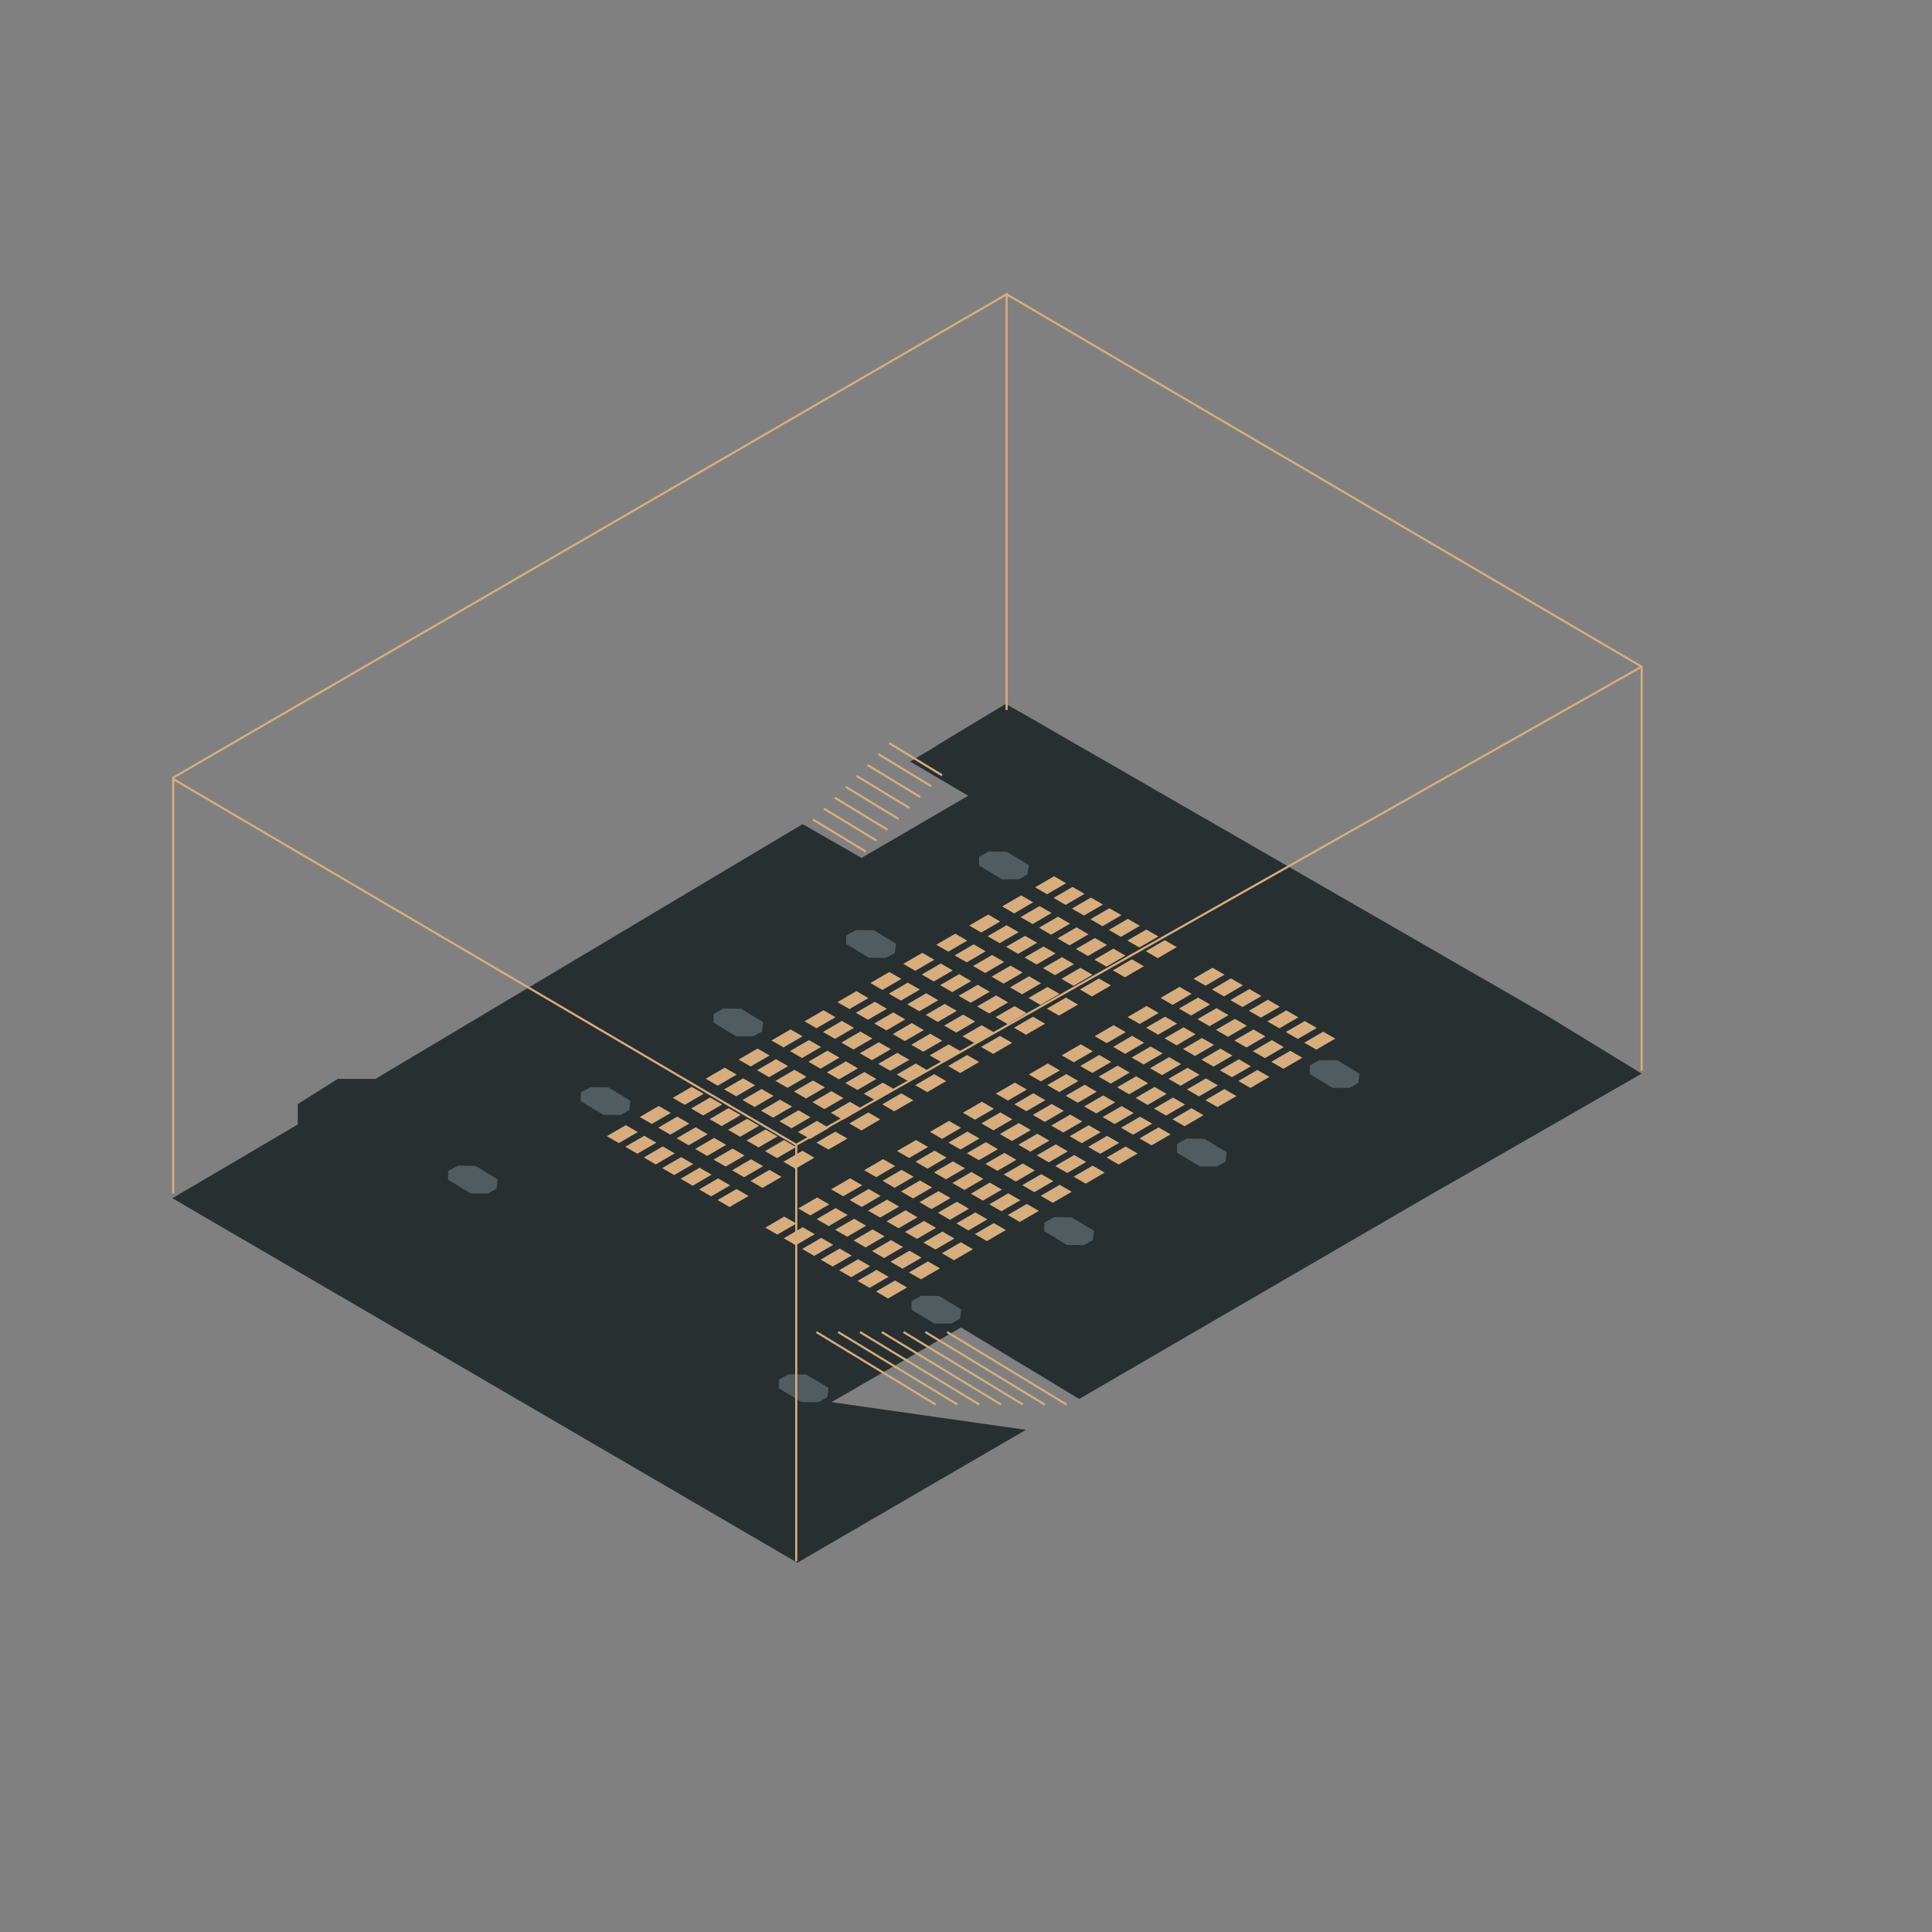 <?xml version="1.0" encoding="UTF-8"?>
<svg xmlns="http://www.w3.org/2000/svg" xmlns:xlink="http://www.w3.org/1999/xlink" id="Layer_1" data-name="Layer 1" viewBox="0 0 403.37 403.37">
  <rect x="0" y="0" width="403.37" height="403.37" fill="#808080" stroke="none"/>
  <defs>
    <style>.cls-1,.cls-42{fill:none;}.cls-2{clip-path:url(#clip-path);}.cls-3{clip-path:url(#clip-path-2);}.cls-4{clip-path:url(#clip-path-3);}.cls-5{clip-path:url(#clip-path-4);}.cls-6{clip-path:url(#clip-path-5);}.cls-7{clip-path:url(#clip-path-6);}.cls-8{clip-path:url(#clip-path-7);}.cls-9{clip-path:url(#clip-path-8);}.cls-10{clip-path:url(#clip-path-9);}.cls-11{clip-path:url(#clip-path-10);}.cls-12{clip-path:url(#clip-path-11);}.cls-13{clip-path:url(#clip-path-12);}.cls-14{clip-path:url(#clip-path-13);}.cls-15{clip-path:url(#clip-path-14);}.cls-16{clip-path:url(#clip-path-15);}.cls-17{clip-path:url(#clip-path-16);}.cls-18{clip-path:url(#clip-path-17);}.cls-19{clip-path:url(#clip-path-18);}.cls-20{clip-path:url(#clip-path-19);}.cls-21{clip-path:url(#clip-path-20);}.cls-22{clip-path:url(#clip-path-21);}.cls-23{clip-path:url(#clip-path-22);}.cls-24{clip-path:url(#clip-path-23);}.cls-25{clip-path:url(#clip-path-24);}.cls-26{clip-path:url(#clip-path-25);}.cls-27{clip-path:url(#clip-path-26);}.cls-28{clip-path:url(#clip-path-27);}.cls-29{clip-path:url(#clip-path-28);}.cls-30{clip-path:url(#clip-path-29);}.cls-31{clip-path:url(#clip-path-30);}.cls-32{clip-path:url(#clip-path-31);}.cls-33{clip-path:url(#clip-path-32);}.cls-34{clip-path:url(#clip-path-33);}.cls-35{clip-path:url(#clip-path-34);}.cls-36{clip-path:url(#clip-path-35);}.cls-37{clip-path:url(#clip-path-36);}.cls-38{clip-path:url(#clip-path-37);}.cls-39{clip-path:url(#clip-path-38);}.cls-40{fill:#282f31;}.cls-41{fill:#f3f3f3;}.cls-42{stroke:#d7ad7d;stroke-miterlimit:10;stroke-width:0.44px;}.cls-43{clip-path:url(#clip-path-39);}.cls-44{clip-path:url(#clip-path-40);}.cls-45{fill:#505c60;}.cls-46{clip-path:url(#clip-path-41);}.cls-47{clip-path:url(#clip-path-43);}.cls-48{clip-path:url(#clip-path-45);}.cls-49{clip-path:url(#clip-path-47);}.cls-50{clip-path:url(#clip-path-49);}.cls-51{clip-path:url(#clip-path-51);}.cls-52{clip-path:url(#clip-path-53);}.cls-53{clip-path:url(#clip-path-55);}.cls-54{clip-path:url(#clip-path-57);}.cls-55{isolation:isolate;}.cls-56{clip-path:url(#clip-path-59);}.cls-57{fill:#d7ad7d;}</style>
    <clipPath id="clip-path">
      <polygon class="cls-1" points="602.26 -418.09 605.56 -416.18 609.01 -418.19 605.71 -420.1 602.26 -418.09"></polygon>
    </clipPath>
    <clipPath id="clip-path-2">
      <polygon class="cls-1" points="628.62 -402.06 631.93 -400.14 635.37 -402.15 632.07 -404.06 628.62 -402.06"></polygon>
    </clipPath>
    <clipPath id="clip-path-3">
      <polygon class="cls-1" points="655 -386 658.31 -384.08 661.76 -386.09 658.45 -388 655 -386"></polygon>
    </clipPath>
    <clipPath id="clip-path-4">
      <polygon class="cls-1" points="681.62 -369.8 684.93 -367.89 688.38 -369.89 685.07 -371.8 681.62 -369.8"></polygon>
    </clipPath>
    <clipPath id="clip-path-5">
      <polygon class="cls-1" points="630 -435.56 633.32 -433.64 636.76 -435.65 633.45 -437.56 630 -435.56"></polygon>
    </clipPath>
    <clipPath id="clip-path-6">
      <polygon class="cls-1" points="656.36 -419.51 659.68 -417.6 663.13 -419.6 659.81 -421.51 656.36 -419.51"></polygon>
    </clipPath>
    <clipPath id="clip-path-7">
      <polygon class="cls-1" points="682.75 -403.45 686.05 -401.54 689.5 -403.55 686.2 -405.46 682.75 -403.45"></polygon>
    </clipPath>
    <clipPath id="clip-path-8">
      <polygon class="cls-1" points="738.26 -338.6 741.58 -336.69 745.02 -338.69 741.71 -340.6 738.26 -338.6"></polygon>
    </clipPath>
    <clipPath id="clip-path-9">
      <polygon class="cls-1" points="770.57 -318.84 773.88 -316.93 777.33 -318.93 774.02 -320.84 770.57 -318.84"></polygon>
    </clipPath>
    <clipPath id="clip-path-10">
      <polygon class="cls-1" points="801.62 -300.33 804.93 -298.42 808.38 -300.43 805.07 -302.34 801.62 -300.33"></polygon>
    </clipPath>
    <clipPath id="clip-path-11">
      <polygon class="cls-1" points="766.01 -356.05 769.32 -354.14 772.77 -356.14 769.46 -358.05 766.01 -356.05"></polygon>
    </clipPath>
    <clipPath id="clip-path-12">
      <polygon class="cls-1" points="798.25 -339.73 801.47 -337.88 804.82 -339.83 801.6 -341.68 798.25 -339.73"></polygon>
    </clipPath>
    <clipPath id="clip-path-13">
      <polygon class="cls-1" points="829.37 -317.79 832.67 -315.88 836.12 -317.89 832.82 -319.8 829.37 -317.79"></polygon>
    </clipPath>
    <clipPath id="clip-path-14">
      <polygon class="cls-1" points="709.37 -387.25 712.67 -385.34 716.13 -387.35 712.82 -389.26 709.37 -387.25"></polygon>
    </clipPath>
    <clipPath id="clip-path-15">
      <polygon class="cls-1" points="-469.74 -418.09 -466.43 -416.18 -462.99 -418.19 -466.29 -420.1 -469.74 -418.09"></polygon>
    </clipPath>
    <clipPath id="clip-path-16">
      <polygon class="cls-1" points="-443.38 -402.06 -440.07 -400.14 -436.62 -402.15 -439.93 -404.06 -443.38 -402.06"></polygon>
    </clipPath>
    <clipPath id="clip-path-17">
      <polygon class="cls-1" points="-417 -386 -413.69 -384.08 -410.24 -386.09 -413.54 -388 -417 -386"></polygon>
    </clipPath>
    <clipPath id="clip-path-18">
      <polygon class="cls-1" points="-390.37 -369.8 -387.06 -367.89 -383.62 -369.89 -386.93 -371.8 -390.37 -369.8"></polygon>
    </clipPath>
    <clipPath id="clip-path-19">
      <polygon class="cls-1" points="-442 -435.56 -438.68 -433.64 -435.23 -435.65 -438.55 -437.56 -442 -435.56"></polygon>
    </clipPath>
    <clipPath id="clip-path-20">
      <polygon class="cls-1" points="-415.63 -419.51 -412.32 -417.6 -408.87 -419.6 -412.19 -421.51 -415.63 -419.51"></polygon>
    </clipPath>
    <clipPath id="clip-path-21">
      <polygon class="cls-1" points="-389.25 -403.45 -385.94 -401.54 -382.5 -403.55 -385.8 -405.46 -389.25 -403.45"></polygon>
    </clipPath>
    <clipPath id="clip-path-22">
      <polygon class="cls-1" points="-333.74 -338.6 -330.42 -336.69 -326.97 -338.69 -330.29 -340.6 -333.74 -338.6"></polygon>
    </clipPath>
    <clipPath id="clip-path-23">
      <polygon class="cls-1" points="-301.43 -318.84 -298.12 -316.93 -294.67 -318.93 -297.98 -320.84 -301.43 -318.84"></polygon>
    </clipPath>
    <clipPath id="clip-path-24">
      <polygon class="cls-1" points="-270.38 -300.33 -267.07 -298.42 -263.62 -300.43 -266.93 -302.34 -270.38 -300.33"></polygon>
    </clipPath>
    <clipPath id="clip-path-25">
      <polygon class="cls-1" points="-305.99 -356.05 -302.68 -354.14 -299.23 -356.14 -302.54 -358.05 -305.99 -356.05"></polygon>
    </clipPath>
    <clipPath id="clip-path-26">
      <polygon class="cls-1" points="-273.74 -339.73 -270.53 -337.88 -267.18 -339.83 -270.39 -341.68 -273.74 -339.73"></polygon>
    </clipPath>
    <clipPath id="clip-path-27">
      <polygon class="cls-1" points="-242.63 -317.79 -239.32 -315.88 -235.88 -317.89 -239.18 -319.8 -242.63 -317.79"></polygon>
    </clipPath>
    <clipPath id="clip-path-28">
      <polygon class="cls-1" points="-362.63 -387.25 -359.32 -385.34 -355.87 -387.35 -359.18 -389.26 -362.63 -387.25"></polygon>
    </clipPath>
    <clipPath id="clip-path-29">
      <polygon class="cls-1" points="722.74 179.87 730.98 184.63 736.45 181.45 728.21 176.69 722.74 179.87"></polygon>
    </clipPath>
    <clipPath id="clip-path-30">
      <polygon class="cls-1" points="695.02 196.27 703.26 201.03 708.74 197.85 700.49 193.09 695.02 196.27"></polygon>
    </clipPath>
    <clipPath id="clip-path-31">
      <polygon class="cls-1" points="667.3 212.67 675.54 217.43 681.02 214.25 672.77 209.49 667.3 212.67"></polygon>
    </clipPath>
    <clipPath id="clip-path-32">
      <polygon class="cls-1" points="639.58 229.07 647.83 233.83 653.3 230.66 645.05 225.89 639.58 229.07"></polygon>
    </clipPath>
    <clipPath id="clip-path-33">
      <polygon class="cls-1" points="611.87 245.48 620.11 250.24 625.58 247.06 617.34 242.3 611.87 245.48"></polygon>
    </clipPath>
    <clipPath id="clip-path-34">
      <polygon class="cls-1" points="791.8 223.42 800.04 228.18 805.51 225 797.27 220.24 791.8 223.42"></polygon>
    </clipPath>
    <clipPath id="clip-path-35">
      <polygon class="cls-1" points="764.08 239.82 772.33 244.59 777.8 241.41 769.55 236.64 764.08 239.82"></polygon>
    </clipPath>
    <clipPath id="clip-path-36">
      <polygon class="cls-1" points="736.36 256.23 744.61 260.99 750.08 257.81 741.84 253.05 736.36 256.23"></polygon>
    </clipPath>
    <clipPath id="clip-path-37">
      <polygon class="cls-1" points="708.64 272.63 716.89 277.39 722.36 274.21 714.12 269.45 708.64 272.63"></polygon>
    </clipPath>
    <clipPath id="clip-path-38">
      <polygon class="cls-1" points="680.93 289.03 689.17 293.79 694.64 290.61 686.4 285.85 680.93 289.03"></polygon>
    </clipPath>
    <clipPath id="clip-path-39">
      <polygon class="cls-1" points="202.74 179.87 210.98 184.63 216.45 181.45 208.21 176.69 202.74 179.87"></polygon>
    </clipPath>
    <clipPath id="clip-path-40">
      <rect class="cls-1" x="-830.22" y="-749.22" width="1300.11" height="1492.14"></rect>
    </clipPath>
    <clipPath id="clip-path-41">
      <polygon class="cls-1" points="175.02 196.27 183.27 201.03 188.74 197.85 180.49 193.09 175.02 196.27"></polygon>
    </clipPath>
    <clipPath id="clip-path-43">
      <polygon class="cls-1" points="147.3 212.67 155.55 217.43 161.02 214.25 152.77 209.49 147.3 212.67"></polygon>
    </clipPath>
    <clipPath id="clip-path-45">
      <polygon class="cls-1" points="119.58 229.07 127.83 233.83 133.3 230.66 125.06 225.89 119.58 229.07"></polygon>
    </clipPath>
    <clipPath id="clip-path-47">
      <polygon class="cls-1" points="91.87 245.48 100.11 250.24 105.58 247.06 97.34 242.3 91.87 245.48"></polygon>
    </clipPath>
    <clipPath id="clip-path-49">
      <polygon class="cls-1" points="271.8 223.42 280.04 228.18 285.51 225 277.27 220.24 271.8 223.42"></polygon>
    </clipPath>
    <clipPath id="clip-path-51">
      <polygon class="cls-1" points="244.08 239.82 252.33 244.59 257.8 241.41 249.55 236.64 244.08 239.82"></polygon>
    </clipPath>
    <clipPath id="clip-path-53">
      <polygon class="cls-1" points="216.36 256.23 224.61 260.99 230.08 257.81 221.84 253.05 216.36 256.23"></polygon>
    </clipPath>
    <clipPath id="clip-path-55">
      <polygon class="cls-1" points="188.65 272.63 196.89 277.39 202.36 274.21 194.12 269.45 188.65 272.63"></polygon>
    </clipPath>
    <clipPath id="clip-path-57">
      <polygon class="cls-1" points="160.93 289.03 169.17 293.79 174.64 290.61 166.4 285.85 160.93 289.03"></polygon>
    </clipPath>
    <clipPath id="clip-path-59">
      <polygon class="cls-1" points="126.7 237.21 220.07 182.95 278.78 216.85 185.41 271.11 126.7 237.21"></polygon>
    </clipPath>
  </defs>
  <polygon class="cls-40" points="342.75 224.16 304.63 246.04 300.22 248.55 299.51 248.95 225.31 292.08 200.64 277.15 173.6 292.74 214.2 298.53 166.47 326.27 35.99 250.17 62.16 234.78 62.16 230.52 70.54 225.25 78.4 225.25 167.57 172.06 179.88 179.12 202.15 166.13 203.75 167.1 190.02 158.99 190.5 158.71 193.55 156.87 196.69 154.98 197.78 154.32 202.28 151.6 209.97 146.97 214.04 149.26 322.32 211.65 342.75 224.16"></polygon>
  <polygon class="cls-41" points="196.69 154.98 193.55 156.87 193.53 156.86 196.69 154.98"></polygon>
  <polygon class="cls-41" points="196.69 154.98 193.55 156.87 190.5 158.71 190.02 158.99 193.53 156.86 196.69 154.98"></polygon>
  <polyline class="cls-42" points="210.16 61.44 342.75 139.19 342.75 223.57"></polyline>
  <line class="cls-42" x1="197.75" y1="278.11" x2="222.67" y2="293.25"></line>
  <line class="cls-42" x1="193.2" y1="278.11" x2="218.12" y2="293.25"></line>
  <line class="cls-42" x1="188.65" y1="278.11" x2="213.57" y2="293.25"></line>
  <line class="cls-42" x1="184.1" y1="278.11" x2="209.01" y2="293.25"></line>
  <line class="cls-42" x1="179.55" y1="278.11" x2="204.46" y2="293.25"></line>
  <line class="cls-42" x1="174.99" y1="278.11" x2="199.91" y2="293.25"></line>
  <line class="cls-42" x1="170.44" y1="278.11" x2="195.36" y2="293.25"></line>
  <line class="cls-42" x1="185.66" y1="155.16" x2="196.69" y2="161.87"></line>
  <line class="cls-42" x1="183.39" y1="157.44" x2="194.41" y2="164.14"></line>
  <line class="cls-42" x1="181.11" y1="159.71" x2="192.14" y2="166.42"></line>
  <line class="cls-42" x1="178.83" y1="161.99" x2="189.86" y2="168.69"></line>
  <line class="cls-42" x1="176.56" y1="164.27" x2="187.59" y2="170.97"></line>
  <line class="cls-42" x1="174.28" y1="166.54" x2="185.31" y2="173.25"></line>
  <line class="cls-42" x1="172.01" y1="168.82" x2="183.03" y2="175.52"></line>
  <line class="cls-42" x1="169.73" y1="171.09" x2="180.76" y2="177.8"></line>
  <g class="cls-43">
    <g class="cls-44">
      <polygon class="cls-45" points="210.16 177.82 206.45 177.77 204.42 178.89 204.4 180.69 209.16 183.58 212.7 183.58 214.52 182.57 214.79 180.62 210.16 177.82"></polygon>
    </g>
  </g>
  <g class="cls-46">
    <g class="cls-44">
      <polygon class="cls-45" points="182.45 194.22 178.73 194.17 176.7 195.29 176.68 197.09 181.44 199.98 184.98 199.98 186.81 198.97 187.07 197.03 182.45 194.22"></polygon>
    </g>
  </g>
  <g class="cls-47">
    <g class="cls-44">
      <polygon class="cls-45" points="154.73 210.62 151.01 210.57 148.99 211.69 148.97 213.5 153.72 216.38 157.26 216.38 159.09 215.37 159.35 213.43 154.73 210.62"></polygon>
    </g>
  </g>
  <g class="cls-48">
    <g class="cls-44">
      <polygon class="cls-45" points="127.02 227.03 123.3 226.97 121.27 228.09 121.25 229.9 126.01 232.78 129.55 232.79 131.38 231.78 131.63 229.83 127.02 227.03"></polygon>
    </g>
  </g>
  <g class="cls-49">
    <g class="cls-44">
      <polygon class="cls-45" points="99.3 243.43 95.58 243.37 93.55 244.5 93.53 246.3 98.29 249.18 101.83 249.19 103.66 248.18 103.92 246.23 99.3 243.43"></polygon>
    </g>
  </g>
  <g class="cls-50">
    <g class="cls-44">
      <polygon class="cls-45" points="279.23 221.37 275.51 221.32 273.49 222.44 273.46 224.25 278.22 227.13 281.76 227.13 283.58 226.12 283.85 224.17 279.23 221.37"></polygon>
    </g>
  </g>
  <g class="cls-51">
    <g class="cls-44">
      <polygon class="cls-45" points="251.51 237.77 247.79 237.72 245.77 238.84 245.74 240.65 250.5 243.53 254.04 243.54 255.87 242.53 256.13 240.57 251.51 237.77"></polygon>
    </g>
  </g>
  <g class="cls-52">
    <g class="cls-44">
      <polygon class="cls-45" points="223.79 254.18 220.08 254.12 218.05 255.25 218.02 257.05 222.78 259.93 226.32 259.94 228.15 258.93 228.42 256.98 223.79 254.18"></polygon>
    </g>
  </g>
  <g class="cls-53">
    <g class="cls-44">
      <polygon class="cls-45" points="196.07 270.58 192.36 270.52 190.33 271.64 190.31 273.45 195.06 276.33 198.61 276.34 200.44 275.33 200.7 273.38 196.07 270.58"></polygon>
    </g>
  </g>
  <g class="cls-54">
    <g class="cls-44">
      <polygon class="cls-45" points="168.36 286.98 164.64 286.93 162.62 288.05 162.59 289.85 167.35 292.74 170.89 292.74 172.72 291.73 172.99 289.78 168.36 286.98"></polygon>
    </g>
  </g>
  <line class="cls-42" x1="166.24" y1="239.01" x2="166.24" y2="325.98"></line>
  <polyline class="cls-42" points="36.16 249.17 36.16 162.35 210.16 61.44 210.16 148.25"></polyline>
  <polyline class="cls-42" points="342.75 139.19 166.24 239.01 36.35 162.76"></polyline>
  <g class="cls-55">
    <g class="cls-56">
      <polyline class="cls-57" points="222.58 184.4 220.07 182.95 216.1 185.25 218.61 186.7 222.58 184.4"></polyline>
      <polyline class="cls-57" points="226.44 186.62 223.92 185.17 219.96 187.47 222.47 188.93 226.44 186.62"></polyline>
      <polyline class="cls-57" points="230.28 188.85 227.77 187.39 223.8 189.7 226.32 191.15 230.28 188.85"></polyline>
      <polyline class="cls-57" points="234.14 191.07 231.63 189.62 227.66 191.92 230.18 193.38 234.14 191.07"></polyline>
      <polyline class="cls-57" points="237.99 193.29 235.47 191.84 231.51 194.15 234.03 195.6 237.99 193.29"></polyline>
      <polyline class="cls-57" points="241.85 195.52 239.33 194.07 235.37 196.37 237.88 197.82 241.85 195.52"></polyline>
      <polyline class="cls-57" points="245.7 197.74 243.18 196.29 239.22 198.6 241.73 200.05 245.7 197.74"></polyline>
      <polyline class="cls-57" points="215.7 188.39 213.19 186.94 209.23 189.25 211.74 190.7 215.7 188.39"></polyline>
      <polyline class="cls-57" points="219.56 190.62 217.04 189.17 213.08 191.47 215.59 192.92 219.56 190.62"></polyline>
      <polyline class="cls-57" points="223.41 192.84 220.89 191.39 216.93 193.69 219.44 195.15 223.41 192.84"></polyline>
      <polyline class="cls-57" points="227.26 195.07 224.75 193.62 220.78 195.92 223.3 197.37 227.26 195.07"></polyline>
      <polyline class="cls-57" points="231.12 197.29 228.6 195.84 224.63 198.14 227.15 199.59 231.12 197.29"></polyline>
      <polyline class="cls-57" points="234.97 199.52 232.46 198.06 228.49 200.37 231.01 201.82 234.97 199.52"></polyline>
      <polyline class="cls-57" points="238.82 201.74 236.31 200.29 232.34 202.59 234.86 204.04 238.82 201.74"></polyline>
      <polyline class="cls-57" points="208.82 192.39 206.31 190.94 202.35 193.24 204.86 194.69 208.82 192.39"></polyline>
      <polyline class="cls-57" points="212.68 194.62 210.16 193.17 206.2 195.47 208.72 196.92 212.68 194.62"></polyline>
      <polyline class="cls-57" points="216.53 196.84 214.01 195.39 210.05 197.69 212.57 199.14 216.53 196.84"></polyline>
      <polyline class="cls-57" points="220.38 199.07 217.87 197.62 213.91 199.91 216.42 201.37 220.38 199.07"></polyline>
      <polyline class="cls-57" points="224.23 201.29 221.72 199.84 217.76 202.14 220.27 203.59 224.23 201.29"></polyline>
      <polyline class="cls-57" points="228.09 203.52 225.57 202.06 221.62 204.37 224.13 205.82 228.09 203.52"></polyline>
      <polyline class="cls-57" points="231.94 205.74 229.42 204.29 225.47 206.59 227.98 208.04 231.94 205.74"></polyline>
      <polyline class="cls-57" points="201.94 196.39 199.44 194.94 195.47 197.24 197.98 198.69 201.94 196.39"></polyline>
      <polyline class="cls-57" points="205.8 198.61 203.28 197.16 199.32 199.47 201.84 200.92 205.8 198.61"></polyline>
      <polyline class="cls-57" points="209.65 200.84 207.13 199.38 203.17 201.69 205.69 203.14 209.65 200.84"></polyline>
      <polyline class="cls-57" points="213.51 203.06 210.99 201.61 207.03 203.91 209.54 205.37 213.51 203.06"></polyline>
      <polyline class="cls-57" points="217.36 205.29 214.84 203.83 210.88 206.14 213.39 207.59 217.36 205.29"></polyline>
      <polyline class="cls-57" points="221.21 207.51 218.7 206.06 214.73 208.36 217.25 209.82 221.21 207.51"></polyline>
      <polyline class="cls-57" points="225.06 209.74 222.55 208.28 218.58 210.59 221.1 212.04 225.06 209.74"></polyline>
      <polyline class="cls-57" points="195.07 200.38 192.56 198.94 188.59 201.24 191.1 202.69 195.07 200.38"></polyline>
      <polyline class="cls-57" points="198.92 202.61 196.41 201.16 192.44 203.46 194.96 204.91 198.92 202.61"></polyline>
      <polyline class="cls-57" points="202.77 204.83 200.26 203.38 196.29 205.68 198.81 207.14 202.77 204.83"></polyline>
      <polyline class="cls-57" points="206.63 207.06 204.12 205.61 200.15 207.91 202.67 209.36 206.63 207.06"></polyline>
      <polyline class="cls-57" points="210.48 209.28 207.97 207.83 204 210.13 206.52 211.59 210.48 209.28"></polyline>
      <polyline class="cls-57" points="214.34 211.51 211.82 210.06 207.86 212.36 210.37 213.81 214.34 211.51"></polyline>
      <polyline class="cls-57" points="218.19 213.73 215.67 212.28 211.71 214.58 214.22 216.03 218.19 213.73"></polyline>
      <polyline class="cls-57" points="188.19 204.38 185.68 202.93 181.72 205.24 184.23 206.68 188.19 204.38"></polyline>
      <polyline class="cls-57" points="192.05 206.61 189.53 205.15 185.57 207.46 188.08 208.91 192.05 206.61"></polyline>
      <polyline class="cls-57" points="195.9 208.83 193.38 207.38 189.42 209.68 191.93 211.13 195.9 208.83"></polyline>
      <polyline class="cls-57" points="199.75 211.06 197.24 209.6 193.28 211.91 195.79 213.36 199.75 211.06"></polyline>
      <polyline class="cls-57" points="203.6 213.28 201.09 211.83 197.13 214.13 199.64 215.58 203.6 213.28"></polyline>
      <polyline class="cls-57" points="207.46 215.5 204.94 214.05 200.98 216.36 203.5 217.81 207.46 215.5"></polyline>
      <polyline class="cls-57" points="211.31 217.73 208.79 216.28 204.83 218.58 207.35 220.03 211.31 217.73"></polyline>
      <polyline class="cls-57" points="181.31 208.38 178.8 206.93 174.84 209.23 177.35 210.68 181.31 208.38"></polyline>
      <polyline class="cls-57" points="185.17 210.61 182.65 209.15 178.69 211.45 181.21 212.91 185.17 210.61"></polyline>
      <polyline class="cls-57" points="189.02 212.83 186.5 211.38 182.54 213.68 185.06 215.13 189.02 212.83"></polyline>
      <polyline class="cls-57" points="192.87 215.06 190.36 213.6 186.4 215.9 188.91 217.35 192.87 215.06"></polyline>
      <polyline class="cls-57" points="196.72 217.28 194.21 215.82 190.25 218.13 192.76 219.58 196.72 217.28"></polyline>
      <polyline class="cls-57" points="200.58 219.5 198.06 218.05 194.1 220.35 196.62 221.8 200.58 219.5"></polyline>
      <polyline class="cls-57" points="204.43 221.73 201.91 220.27 197.96 222.57 200.47 224.03 204.43 221.73"></polyline>
      <polyline class="cls-57" points="174.43 212.38 171.93 210.93 167.97 213.23 170.47 214.68 174.43 212.38"></polyline>
      <polyline class="cls-57" points="178.29 214.6 175.78 213.15 171.82 215.45 174.33 216.9 178.29 214.6"></polyline>
      <polyline class="cls-57" points="182.14 216.82 179.62 215.37 175.67 217.67 178.18 219.12 182.14 216.82"></polyline>
      <polyline class="cls-57" points="186 219.05 183.48 217.6 179.52 219.9 182.04 221.35 186 219.05"></polyline>
      <polyline class="cls-57" points="189.85 221.27 187.33 219.82 183.37 222.12 185.89 223.57 189.85 221.27"></polyline>
      <polyline class="cls-57" points="193.7 223.5 191.19 222.05 187.23 224.35 189.74 225.8 193.7 223.5"></polyline>
      <polyline class="cls-57" points="197.55 225.72 195.04 224.27 191.08 226.57 193.59 228.02 197.55 225.72"></polyline>
      <polyline class="cls-57" points="167.56 216.37 165.05 214.92 161.08 217.23 163.59 218.68 167.56 216.37"></polyline>
      <polyline class="cls-57" points="171.41 218.6 168.9 217.15 164.93 219.45 167.45 220.9 171.41 218.6"></polyline>
      <polyline class="cls-57" points="175.26 220.82 172.75 219.37 168.78 221.67 171.3 223.12 175.26 220.82"></polyline>
      <polyline class="cls-57" points="179.12 223.05 176.6 221.59 172.64 223.9 175.16 225.35 179.12 223.05"></polyline>
      <polyline class="cls-57" points="182.97 225.27 180.46 223.82 176.49 226.12 179.01 227.57 182.97 225.27"></polyline>
      <polyline class="cls-57" points="186.83 227.5 184.31 226.04 180.35 228.35 182.86 229.8 186.83 227.5"></polyline>
      <polyline class="cls-57" points="190.68 229.72 188.16 228.27 184.2 230.57 186.71 232.02 190.68 229.72"></polyline>
      <polyline class="cls-57" points="160.68 220.37 158.17 218.92 154.21 221.22 156.72 222.67 160.68 220.37"></polyline>
      <polyline class="cls-57" points="164.54 222.59 162.02 221.14 158.06 223.44 160.57 224.9 164.54 222.59"></polyline>
      <polyline class="cls-57" points="168.39 224.82 165.87 223.36 161.91 225.67 164.42 227.12 168.39 224.82"></polyline>
      <polyline class="cls-57" points="172.24 227.04 169.73 225.59 165.76 227.89 168.28 229.35 172.24 227.04"></polyline>
      <polyline class="cls-57" points="176.09 229.26 173.58 227.81 169.61 230.12 172.13 231.57 176.09 229.26"></polyline>
      <polyline class="cls-57" points="179.95 231.49 177.44 230.04 173.47 232.34 175.99 233.8 179.95 231.49"></polyline>
      <polyline class="cls-57" points="183.8 233.71 181.28 232.26 177.32 234.57 179.84 236.02 183.8 233.71"></polyline>
      <polyline class="cls-57" points="153.81 224.36 151.3 222.91 147.33 225.22 149.84 226.67 153.81 224.36"></polyline>
      <polyline class="cls-57" points="157.66 226.59 155.15 225.14 151.18 227.44 153.7 228.89 157.66 226.59"></polyline>
      <polyline class="cls-57" points="161.51 228.81 159 227.36 155.03 229.66 157.55 231.12 161.51 228.81"></polyline>
      <polyline class="cls-57" points="165.37 231.04 162.85 229.59 158.89 231.89 161.4 233.34 165.37 231.04"></polyline>
      <polyline class="cls-57" points="169.22 233.26 166.7 231.81 162.74 234.11 165.25 235.56 169.22 233.26"></polyline>
      <polyline class="cls-57" points="173.07 235.49 170.56 234.03 166.59 236.34 169.11 237.79 173.07 235.49"></polyline>
      <polyline class="cls-57" points="176.93 237.71 174.41 236.26 170.44 238.56 172.96 240.01 176.93 237.71"></polyline>
      <polyline class="cls-57" points="146.92 228.36 144.41 226.91 140.46 229.21 142.97 230.66 146.92 228.36"></polyline>
      <polyline class="cls-57" points="150.78 230.59 148.26 229.14 144.31 231.44 146.82 232.89 150.78 230.59"></polyline>
      <polyline class="cls-57" points="154.63 232.81 152.11 231.36 148.16 233.66 150.67 235.11 154.63 232.81"></polyline>
      <polyline class="cls-57" points="158.49 235.04 155.97 233.59 152.01 235.89 154.53 237.34 158.49 235.04"></polyline>
      <polyline class="cls-57" points="162.34 237.26 159.82 235.81 155.86 238.11 158.38 239.56 162.34 237.26"></polyline>
      <polyline class="cls-57" points="166.19 239.49 163.68 238.03 159.72 240.34 162.23 241.79 166.19 239.49"></polyline>
      <polyline class="cls-57" points="170.04 241.71 167.53 240.26 163.57 242.56 166.08 244.01 170.04 241.71"></polyline>
      <polyline class="cls-57" points="140.05 232.36 137.54 230.91 133.57 233.21 136.08 234.66 140.05 232.36"></polyline>
      <polyline class="cls-57" points="143.9 234.59 141.39 233.13 137.42 235.44 139.94 236.89 143.9 234.59"></polyline>
      <polyline class="cls-57" points="147.75 236.81 145.24 235.35 141.27 237.66 143.79 239.11 147.75 236.81"></polyline>
      <polyline class="cls-57" points="151.61 239.03 149.09 237.58 145.13 239.88 147.65 241.34 151.61 239.03"></polyline>
      <polyline class="cls-57" points="155.46 241.26 152.94 239.8 148.98 242.11 151.5 243.56 155.46 241.26"></polyline>
      <polyline class="cls-57" points="159.32 243.48 156.8 242.03 152.84 244.34 155.35 245.79 159.32 243.48"></polyline>
      <polyline class="cls-57" points="163.17 245.71 160.65 244.25 156.69 246.56 159.2 248.01 163.17 245.71"></polyline>
      <polyline class="cls-57" points="133.17 236.35 130.66 234.91 126.7 237.21 129.21 238.66 133.17 236.35"></polyline>
      <polyline class="cls-57" points="137.03 238.58 134.51 237.13 130.55 239.43 133.06 240.88 137.03 238.58"></polyline>
      <polyline class="cls-57" points="140.88 240.8 138.36 239.35 134.4 241.66 136.91 243.11 140.88 240.8"></polyline>
      <polyline class="cls-57" points="144.73 243.03 142.22 241.58 138.25 243.88 140.77 245.33 144.73 243.03"></polyline>
      <polyline class="cls-57" points="148.58 245.25 146.07 243.8 142.1 246.1 144.62 247.56 148.58 245.25"></polyline>
      <polyline class="cls-57" points="152.44 247.48 149.93 246.03 145.96 248.33 148.48 249.78 152.44 247.48"></polyline>
      <polyline class="cls-57" points="156.29 249.7 153.78 248.25 149.81 250.55 152.33 252.01 156.29 249.7"></polyline>
      <polyline class="cls-57" points="255.66 203.5 253.15 202.05 249.18 204.35 251.7 205.8 255.66 203.5"></polyline>
      <polyline class="cls-57" points="259.51 205.72 257 204.27 253.04 206.58 255.55 208.03 259.51 205.72"></polyline>
      <polyline class="cls-57" points="263.37 207.95 260.85 206.5 256.89 208.8 259.4 210.25 263.37 207.95"></polyline>
      <polyline class="cls-57" points="267.22 210.17 264.71 208.72 260.75 211.03 263.25 212.47 267.22 210.17"></polyline>
      <polyline class="cls-57" points="271.08 212.4 268.56 210.94 264.6 213.25 267.11 214.7 271.08 212.4"></polyline>
      <polyline class="cls-57" points="274.93 214.62 272.41 213.17 268.45 215.47 270.96 216.92 274.93 214.62"></polyline>
      <polyline class="cls-57" points="278.78 216.85 276.27 215.39 272.3 217.7 274.82 219.15 278.78 216.85"></polyline>
      <polyline class="cls-57" points="248.79 207.49 246.27 206.04 242.31 208.35 244.82 209.8 248.79 207.49"></polyline>
      <polyline class="cls-57" points="252.64 209.72 250.13 208.27 246.16 210.57 248.67 212.02 252.64 209.72"></polyline>
      <polyline class="cls-57" points="256.49 211.94 253.98 210.49 250.01 212.79 252.53 214.25 256.49 211.94"></polyline>
      <polyline class="cls-57" points="260.34 214.17 257.83 212.72 253.87 215.02 256.38 216.47 260.34 214.17"></polyline>
      <polyline class="cls-57" points="264.2 216.39 261.69 214.94 257.72 217.24 260.24 218.7 264.2 216.39"></polyline>
      <polyline class="cls-57" points="268.05 218.62 265.54 217.16 261.57 219.47 264.09 220.92 268.05 218.62"></polyline>
      <polyline class="cls-57" points="271.91 220.84 269.39 219.39 265.43 221.69 267.94 223.15 271.91 220.84"></polyline>
      <polyline class="cls-57" points="241.91 211.49 239.39 210.04 235.43 212.34 237.95 213.79 241.91 211.49"></polyline>
      <polyline class="cls-57" points="245.75 213.72 243.25 212.27 239.29 214.57 241.8 216.02 245.75 213.72"></polyline>
      <polyline class="cls-57" points="249.61 215.94 247.1 214.49 243.14 216.79 245.65 218.24 249.61 215.94"></polyline>
      <polyline class="cls-57" points="253.46 218.17 250.95 216.72 246.99 219.02 249.5 220.47 253.46 218.17"></polyline>
      <polyline class="cls-57" points="257.32 220.39 254.8 218.94 250.84 221.24 253.36 222.69 257.32 220.39"></polyline>
      <polyline class="cls-57" points="261.17 222.62 258.65 221.16 254.69 223.46 257.21 224.91 261.17 222.62"></polyline>
      <polyline class="cls-57" points="265.02 224.84 262.51 223.39 258.55 225.69 261.07 227.14 265.02 224.84"></polyline>
      <polyline class="cls-57" points="235.03 215.49 232.51 214.04 228.55 216.34 231.06 217.79 235.03 215.49"></polyline>
      <polyline class="cls-57" points="238.88 217.71 236.37 216.26 232.41 218.57 234.91 220.02 238.88 217.71"></polyline>
      <polyline class="cls-57" points="242.74 219.94 240.22 218.49 236.26 220.79 238.77 222.24 242.74 219.94"></polyline>
      <polyline class="cls-57" points="246.59 222.16 244.08 220.71 240.11 223.02 242.62 224.47 246.59 222.16"></polyline>
      <polyline class="cls-57" points="250.44 224.39 247.93 222.94 243.96 225.24 246.48 226.69 250.44 224.39"></polyline>
      <polyline class="cls-57" points="254.29 226.61 251.78 225.16 247.81 227.46 250.33 228.91 254.29 226.61"></polyline>
      <polyline class="cls-57" points="258.15 228.84 255.63 227.38 251.67 229.69 254.18 231.14 258.15 228.84"></polyline>
      <polyline class="cls-57" points="228.15 219.49 225.64 218.03 221.67 220.34 224.19 221.79 228.15 219.49"></polyline>
      <polyline class="cls-57" points="232 221.71 229.49 220.26 225.53 222.56 228.04 224.01 232 221.71"></polyline>
      <polyline class="cls-57" points="235.86 223.94 233.34 222.48 229.38 224.79 231.9 226.24 235.86 223.94"></polyline>
      <polyline class="cls-57" points="239.71 226.16 237.2 224.71 233.24 227.01 235.75 228.46 239.71 226.16"></polyline>
      <polyline class="cls-57" points="243.57 228.38 241.05 226.93 237.09 229.24 239.6 230.69 243.57 228.38"></polyline>
      <polyline class="cls-57" points="247.42 230.61 244.9 229.15 240.94 231.46 243.45 232.91 247.42 230.61"></polyline>
      <polyline class="cls-57" points="251.27 232.83 248.76 231.38 244.79 233.69 247.31 235.14 251.27 232.83"></polyline>
      <polyline class="cls-57" points="221.28 223.48 218.76 222.03 214.8 224.33 217.31 225.78 221.28 223.48"></polyline>
      <polyline class="cls-57" points="225.13 225.7 222.62 224.25 218.65 226.56 221.16 228.01 225.13 225.7"></polyline>
      <polyline class="cls-57" points="228.98 227.93 226.47 226.48 222.5 228.78 225.02 230.23 228.98 227.93"></polyline>
      <polyline class="cls-57" points="232.83 230.15 230.32 228.71 226.36 231.01 228.87 232.46 232.83 230.15"></polyline>
      <polyline class="cls-57" points="236.69 232.38 234.17 230.93 230.21 233.23 232.72 234.68 236.69 232.38"></polyline>
      <polyline class="cls-57" points="240.54 234.6 238.02 233.15 234.06 235.45 236.57 236.91 240.54 234.6"></polyline>
      <polyline class="cls-57" points="244.4 236.83 241.88 235.38 237.92 237.68 240.43 239.13 244.4 236.83"></polyline>
      <polyline class="cls-57" points="214.4 227.48 211.88 226.03 207.92 228.33 210.44 229.78 214.4 227.48"></polyline>
      <polyline class="cls-57" points="218.25 229.7 215.74 228.25 211.78 230.56 214.29 232 218.25 229.7"></polyline>
      <polyline class="cls-57" points="222.1 231.93 219.59 230.48 215.63 232.78 218.14 234.23 222.1 231.93"></polyline>
      <polyline class="cls-57" points="225.95 234.15 223.44 232.7 219.48 235 221.99 236.45 225.95 234.15"></polyline>
      <polyline class="cls-57" points="229.81 236.38 227.29 234.93 223.33 237.23 225.85 238.68 229.81 236.38"></polyline>
      <polyline class="cls-57" points="233.66 238.6 231.14 237.15 227.18 239.45 229.7 240.9 233.66 238.6"></polyline>
      <polyline class="cls-57" points="237.51 240.83 235 239.38 231.04 241.68 233.56 243.13 237.51 240.83"></polyline>
      <polyline class="cls-57" points="207.52 231.48 205 230.02 201.04 232.32 203.56 233.78 207.52 231.48"></polyline>
      <polyline class="cls-57" points="211.37 233.7 208.86 232.25 204.9 234.55 207.41 236 211.37 233.7"></polyline>
      <polyline class="cls-57" points="215.22 235.93 212.71 234.47 208.75 236.77 211.27 238.23 215.22 235.93"></polyline>
      <polyline class="cls-57" points="219.07 238.15 216.57 236.7 212.61 239 215.12 240.45 219.07 238.15"></polyline>
      <polyline class="cls-57" points="222.93 240.38 220.42 238.92 216.46 241.22 218.97 242.68 222.93 240.38"></polyline>
      <polyline class="cls-57" points="226.78 242.6 224.27 241.15 220.31 243.45 222.82 244.9 226.78 242.6"></polyline>
      <polyline class="cls-57" points="230.64 244.82 228.12 243.37 224.16 245.67 226.68 247.13 230.64 244.82"></polyline>
      <polyline class="cls-57" points="200.64 235.47 198.13 234.02 194.16 236.32 196.68 237.78 200.64 235.47"></polyline>
      <polyline class="cls-57" points="204.49 237.69 201.98 236.25 198.02 238.55 200.53 240 204.49 237.69"></polyline>
      <polyline class="cls-57" points="208.35 239.92 205.83 238.47 201.87 240.77 204.38 242.23 208.35 239.92"></polyline>
      <polyline class="cls-57" points="212.2 242.15 209.69 240.7 205.73 243 208.24 244.45 212.2 242.15"></polyline>
      <polyline class="cls-57" points="216.06 244.37 213.54 242.92 209.57 245.22 212.09 246.68 216.06 244.37"></polyline>
      <polyline class="cls-57" points="219.91 246.59 217.39 245.14 213.43 247.44 215.94 248.9 219.91 246.59"></polyline>
      <polyline class="cls-57" points="223.76 248.82 221.25 247.37 217.28 249.67 219.8 251.12 223.76 248.82"></polyline>
      <polyline class="cls-57" points="193.77 239.47 191.25 238.02 187.29 240.32 189.8 241.77 193.77 239.47"></polyline>
      <polyline class="cls-57" points="197.62 241.69 195.11 240.24 191.14 242.55 193.65 244 197.62 241.69"></polyline>
      <polyline class="cls-57" points="201.47 243.92 198.96 242.47 194.99 244.77 197.51 246.22 201.47 243.92"></polyline>
      <polyline class="cls-57" points="205.32 246.14 202.81 244.69 198.85 247 201.36 248.44 205.32 246.14"></polyline>
      <polyline class="cls-57" points="209.18 248.37 206.66 246.91 202.7 249.22 205.22 250.67 209.18 248.37"></polyline>
      <polyline class="cls-57" points="213.03 250.59 210.51 249.14 206.55 251.44 209.06 252.89 213.03 250.59"></polyline>
      <polyline class="cls-57" points="216.89 252.82 214.37 251.36 210.41 253.67 212.92 255.12 216.89 252.82"></polyline>
      <polyline class="cls-57" points="186.89 243.46 184.38 242.01 180.41 244.32 182.93 245.77 186.89 243.46"></polyline>
      <polyline class="cls-57" points="190.74 245.69 188.23 244.24 184.27 246.54 186.78 247.99 190.74 245.69"></polyline>
      <polyline class="cls-57" points="194.6 247.91 192.08 246.46 188.12 248.76 190.63 250.22 194.6 247.91"></polyline>
      <polyline class="cls-57" points="198.45 250.14 195.94 248.69 191.97 250.99 194.48 252.44 198.45 250.14"></polyline>
      <polyline class="cls-57" points="202.3 252.36 199.79 250.91 195.82 253.21 198.34 254.67 202.3 252.36"></polyline>
      <polyline class="cls-57" points="206.15 254.59 203.64 253.13 199.67 255.44 202.19 256.89 206.15 254.59"></polyline>
      <polyline class="cls-57" points="210.01 256.81 207.49 255.36 203.53 257.66 206.04 259.12 210.01 256.81"></polyline>
      <polyline class="cls-57" points="180.01 247.46 177.49 246.01 173.53 248.31 176.05 249.76 180.01 247.46"></polyline>
      <polyline class="cls-57" points="183.86 249.69 181.35 248.24 177.39 250.54 179.9 251.99 183.86 249.69"></polyline>
      <polyline class="cls-57" points="187.72 251.91 185.2 250.46 181.24 252.76 183.76 254.21 187.72 251.91"></polyline>
      <polyline class="cls-57" points="191.56 254.14 189.06 252.69 185.1 254.99 187.61 256.44 191.56 254.14"></polyline>
      <polyline class="cls-57" points="195.42 256.36 192.91 254.91 188.95 257.21 191.46 258.66 195.42 256.36"></polyline>
      <polyline class="cls-57" points="199.27 258.58 196.76 257.13 192.8 259.43 195.31 260.88 199.27 258.58"></polyline>
      <polyline class="cls-57" points="203.13 260.81 200.61 259.36 196.65 261.66 199.17 263.11 203.13 260.81"></polyline>
      <polyline class="cls-57" points="173.13 251.46 170.62 250.01 166.65 252.31 169.17 253.76 173.13 251.46"></polyline>
      <polyline class="cls-57" points="176.98 253.68 174.47 252.23 170.51 254.54 173.02 255.99 176.98 253.68"></polyline>
      <polyline class="cls-57" points="180.84 255.91 178.32 254.46 174.36 256.76 176.88 258.21 180.84 255.91"></polyline>
      <polyline class="cls-57" points="184.69 258.13 182.18 256.68 178.22 258.99 180.72 260.44 184.69 258.13"></polyline>
      <polyline class="cls-57" points="188.54 260.36 186.03 258.91 182.06 261.21 184.58 262.66 188.54 260.36"></polyline>
      <polyline class="cls-57" points="192.4 262.58 189.88 261.13 185.91 263.43 188.43 264.88 192.4 262.58"></polyline>
      <polyline class="cls-57" points="196.25 264.81 193.74 263.36 189.77 265.66 192.29 267.11 196.25 264.81"></polyline>
      <polyline class="cls-57" points="166.26 255.46 163.74 254 159.78 256.31 162.29 257.76 166.26 255.46"></polyline>
      <polyline class="cls-57" points="170.11 257.68 167.6 256.23 163.63 258.53 166.14 259.98 170.11 257.68"></polyline>
      <polyline class="cls-57" points="173.96 259.9 171.45 258.45 167.48 260.76 170 262.21 173.96 259.9"></polyline>
      <polyline class="cls-57" points="177.81 262.13 175.3 260.68 171.34 262.98 173.85 264.43 177.81 262.13"></polyline>
      <polyline class="cls-57" points="181.67 264.35 179.15 262.9 175.19 265.21 177.71 266.66 181.67 264.35"></polyline>
      <polyline class="cls-57" points="185.52 266.58 183 265.13 179.04 267.43 181.56 268.88 185.52 266.58"></polyline>
      <polyline class="cls-57" points="189.38 268.8 186.86 267.35 182.9 269.65 185.41 271.11 189.38 268.8"></polyline>
    </g>
  </g>
</svg>

